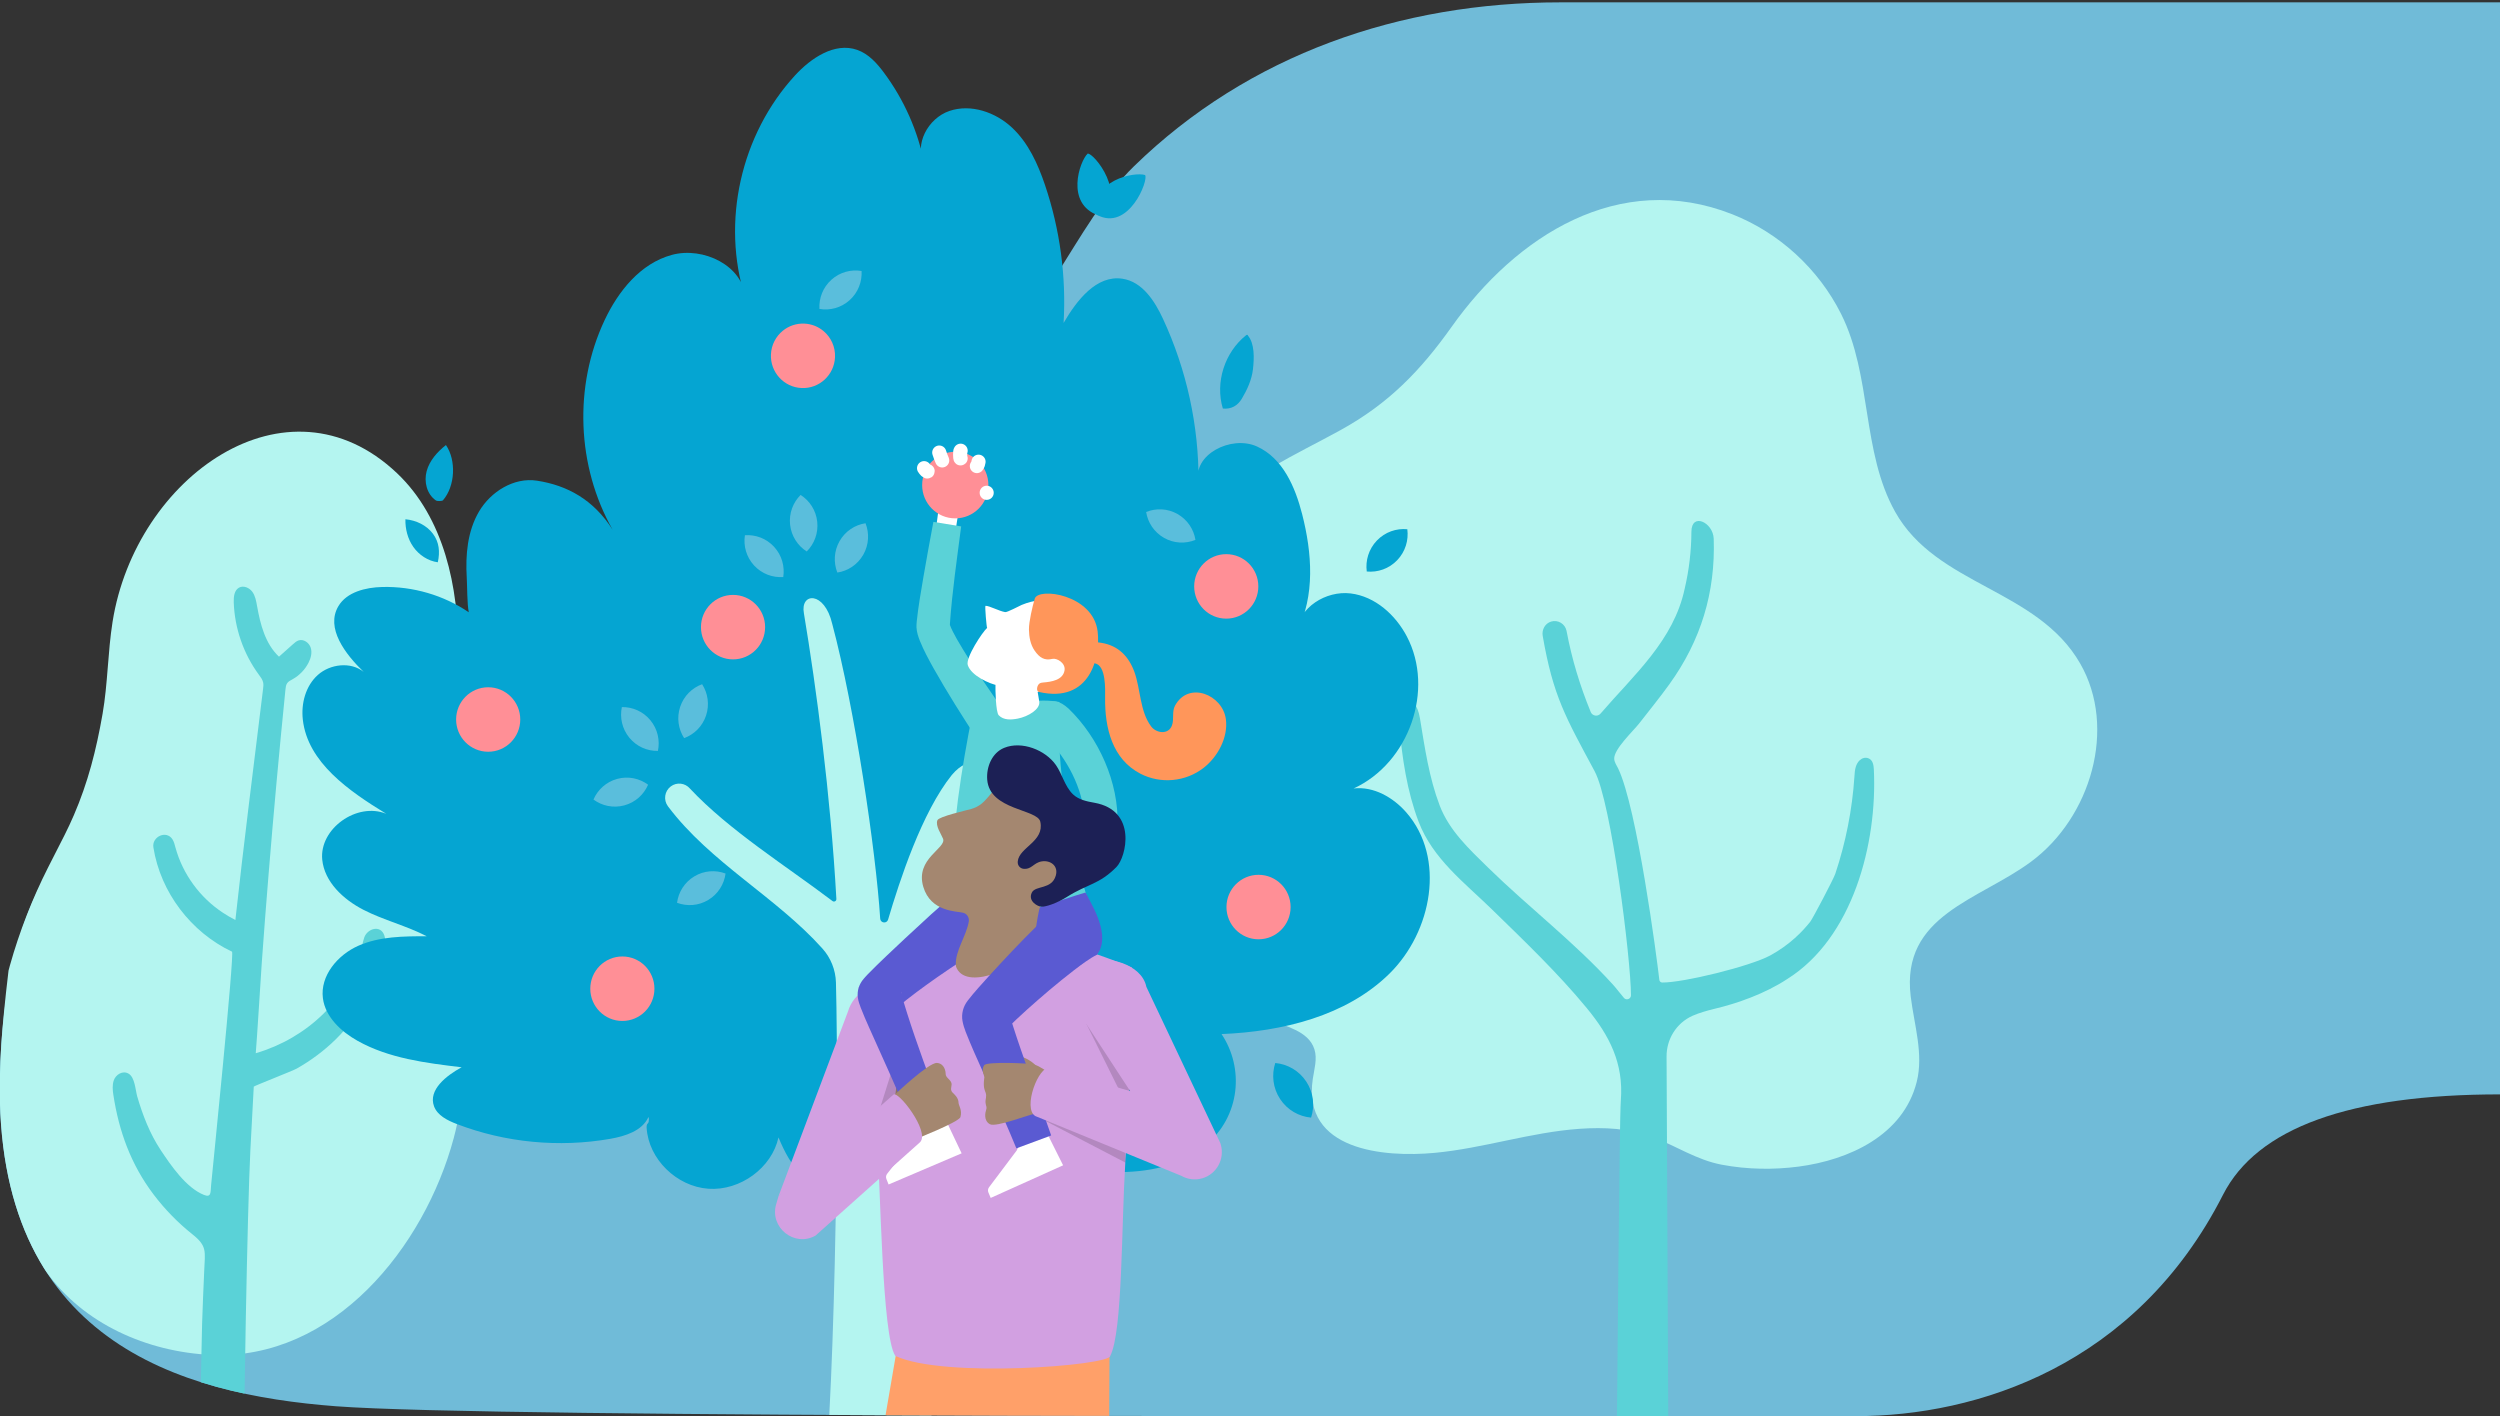<?xml version="1.0" encoding="UTF-8"?>
<svg xmlns="http://www.w3.org/2000/svg" xmlns:xlink="http://www.w3.org/1999/xlink" version="1.1" viewBox="0 0 2616 1482">
  <rect x="0" y="0" width="2616" height="1482" fill="#333333" stroke="none"/>
  <defs>
    <style>
      .cls-1, .cls-2 {
        fill: none;
      }

      .cls-3 {
        isolation: isolate;
        opacity: .15;
      }

      .cls-4 {
        fill: #05a5d2;
      }

      .cls-5 {
        fill: #70bbd8;
        fill-rule: evenodd;
      }

      .cls-6 {
        fill: #d2a0e1;
      }

      .cls-7 {
        fill: #ff8f96;
      }

      .cls-8 {
        fill: #fff;
      }

      .cls-9 {
        fill: #5abedc;
      }

      .cls-2 {
        stroke: #fff;
        stroke-linecap: round;
        stroke-linejoin: round;
        stroke-width: 14.788px;
      }

      .cls-10 {
        fill: #b4f5f0;
      }

      .cls-11 {
        fill: #5ad2d7;
      }

      .cls-12 {
        fill: #a48770;
      }

      .cls-13 {
        clip-path: url(#clippath);
      }

      .cls-14 {
        fill: #5a5ad2;
      }

      .cls-15 {
        fill: #1c2055;
      }

      .cls-16 {
        fill: #ff965a;
      }

      .cls-17 {
        fill: #ffa069;
      }
    </style>
    <clipPath id="clippath">
      <path class="cls-1" d="M-.135,1127.858c.243-12.094.747-24.086,1.552-35.938,10.374-152.851,95.35-739.638,286.407-765.013,103.271-13.715,255.048-221.699,346.593-263.202C775.139-.092,911.952,67.565,987.525,2.465c99.72-85.9,132.574,157.716,195.447,96.421C1303.345-18.466,1465.68,2.465,1632.529,2.465h983.722v1142.699c-157.744,0-254.452,35.037-290.124,105.112-91.226,179.205-257.835,231.566-384.092,231.566-413.314,0-1425.702,2.253-1590.314-10.312C187.107,1458.967-5.649,1402.628-.135,1127.858l-0-0Z"/>
    </clipPath>
  </defs>
  <!-- Generator: Adobe Illustrator 28.6.0, SVG Export Plug-In . SVG Version: 1.2.0 Build 709)  -->
  <g>
    <g id="Layer_1">
      <g id="Illustration">
        <path class="cls-5" d="M-.135,1127.858c3.373-168.07,57.331-316.384,263.202-343.726,103.271-13.715,299.35-183.742,390.894-225.244,140.722-63.798,263.202-67.704,338.775-132.803,99.72-85.9,130.951-190.788,193.824-252.083C1306.933,56.65,1465.68,2.465,1632.529,2.465h983.722v1142.699c-157.744,0-254.452,35.037-290.124,105.112-91.226,179.205-257.835,231.566-384.092,231.566-413.314,0-1425.702,2.253-1590.314-10.312C187.107,1458.967-5.649,1402.628-.135,1127.858l-0-0Z"/>
        <g class="cls-13">
          <g>
            <path class="cls-10" d="M77.239,853.114c14.814-34.312,23.494-68.253,30.08-106.046,5.525-31.703,5.407-64.379,10.464-96.356,23.956-151.474,182.351-264.72,297.585-155.631,49.544,46.904,64.506,120,64.065,185.865-.622,93.126-53.534,174.599-26.912,269.251,22.86,81.275,44.705,157.155,22.241,240.803-30.601,113.944-125.586,232.509-253.538,226.765-67.063-3.01-134.331-32.503-173.149-87.564-87.487-124.095-62.344-294.685,2.11-422.239,5.791-11.46,11.703-22.858,17.471-34.329,3.457-6.876,6.641-13.705,9.583-20.519l0.0 0Z"/>
            <path class="cls-11" d="M402.034,991.582c-7.188,36.489-24.153,69.85-50.657,95.916-12.178,11.953-25.963,22.224-40.796,30.623-4.245,2.414-45.008,18.296-45.042,18.942-1.269,22.172-2.453,44.311-3.552,66.433-3.197,63.542-7.002,279.471-7.747,389.909h-46.716c.592-33.667,3.028-174.271,3.958-208.397.507-18.347,1.455-36.676,2.199-55.023.812-20.472,3.4-25.896-12.229-38.326-15.307-12.191-29.092-26.321-40.898-41.965-23.544-31.201-36.128-65.888-41.964-104.197-.744-4.897-1.15-9.998.355-14.708,2.047-6.342,9.438-11.001,15.628-7.312,6.681,3.996,7.07,17.156,9.066,23.992,5.717,19.554,13.193,38.887,24.475,55.907,10.74,16.187,26.589,39.363,45.109,46.895,7.95,3.231,7.019-2.38,7.645-9.794.575-6.869,24.745-243.337,21.904-244.663-42.843-20.234-74.844-62.114-82.269-109.162-1.776-11.154,13.616-18.364,19.975-8.366,1.607,2.534,2.3,5.509,3.078,8.4,7.611,27.988,25.692,52.626,49.828,68.473,4.178,2.738,8.474,5.271,12.922,7.499,8.812-80.681,19.164-161.329,28.991-241.942.271-2.142.524-4.336.101-6.461-.626-3.112-2.656-5.73-4.55-8.298-16.102-21.866-25.388-48.715-26.267-75.903-.169-5.645.575-12.362,5.48-15.133,4.634-2.602,10.774,0,13.937,4.285,3.146,4.285,4.076,9.777,5.006,15.031,3.417,19.282,8.66,39.55,22.918,52.898,4.939-4.387,9.878-8.774,14.8-13.178,1.776-1.564,3.603-3.18,5.852-3.877,5.193-1.632,10.91,2.483,12.567,7.702,1.658,5.203.135,10.95-2.368,15.813-3.687,7.158-9.523,13.195-16.542,17.105-2.097,1.173-4.381,2.227-5.751,4.2-1.285,1.853-1.556,4.217-1.776,6.461-6.546,64.8-12.466,129.685-17.76,194.605-2.503,30.572-4.871,61.162-7.053,91.751-.66,9.114-5.125,82.059-6.275,94.369,53.566-15.711,98.253-57.047,111.26-112.529.643-2.721,1.285-5.832,2.3-8.672,3.315-9.318,17.218-13.603,21.058-1.836,1.302,4.013.609,8.383-.203,12.532l0.0 0Z"/>
            <path class="cls-10" d="M2176.786,694.443c-44.951-78.421-150.247-81.306-193.659-158.794-35.395-63.18-24.056-142.167-56.658-207.242-23.615-47.137-64.964-84.983-113.826-104.198-118.503-46.601-226.171,22.648-293.713,117.858-32.775,46.2-66.165,80.314-115.602,107.674-47.063,26.047-98.997,47.726-134.597,89.864-53.858,63.752-35.209,141.212,20.209,195.792,35.525,34.983,90.204,90.971,60.122,145.708-10.513,19.129-30.252,30.819-47.744,43.788-41.589,30.835-41.063,70.185-20.575,102.619,11.546,18.278,28.648,29.443,47.568,38.837,16.205,8.046,40.775,11.841,47.087,31.642,3.191,10.009-.18,20.755-1.724,31.15-11.105,74.801,74.531,82.18,127.608,77.203,50.985-4.781,100.144-21.514,151.305-25.142,25.844-1.832,52.542-.605,77.013,8.702,24.49,9.314,45.857,23.908,72.147,28.863,26.378,4.972,53.863,5.46,80.451,1.944,52.349-6.922,109.279-32.568,123.435-88.551,7.389-29.221-2.64-59.623-6.279-89.549-10.364-85.249,71.44-100.474,126.121-141.064,62.309-46.256,89.978-139.64,51.308-207.102l0.0 0Z"/>
            <path class="cls-11" d="M1870.012,1024.556c-22.918,15.106-52.255,25.539-76.632,31.231-7.702,1.915-15.094,3.994-22.296,7.118-.108.054-.216.095-.311.15-16.58,7.499-27.039,24.357-26.877,42.614.27,31.462,1.486,331.122,2.23,487.085h-55.295c1.783-144.688,3.54-419.801,5.216-441.251,3.068-39.015-12.013-67.936-35.607-96.586-30.31-36.814-65.376-70.259-99.455-103.5-28.593-27.889-61.795-52.83-76.551-91.573-12.202-32.046-17.337-67.175-20.256-101.15-2.284-26.761,16.797-36.352,21.661-7.01,5.081,30.728,9.486,61.904,20.634,91.165,10.013,26.3,30.945,45.698,50.714,65.056,42.62,41.691,90.321,78.029,130.481,122.26,4.27,4.687,7.243,9.02,11.648,14.074,2.527,2.921,7.351,1.087,7.338-2.812-.135-38.023-20.513-201.743-37.985-234.346-30.296-56.484-43.403-78.26-54.39-141.713-1.094-6.439,2.487-13.028,8.702-14.929,7.392-2.269,14.824,2.445,16.269,9.767,5.459,29.302,14.108,57.612,25.283,84.835,1.73,4.211,7.27,5.135,10.256,1.684,35.012-40.685,76.578-76.481,88.078-130.778,4.567-19.331,6.946-39.626,7.027-59.595.094-20.499,22.769-9.74,23.337,7.363,1.919,56.294-13.459,106.489-46.228,152.051-10.121,14.087-21.134,27.536-31.782,41.256-6.013,7.757-26.715,27.006-26.107,37.14.23,3.627,2.554,6.684,4.121,9.944,19.81,41.147,40.363,197.165,43.12,221.359.149,1.44,1.473,2.635,2.919,2.649,21.743.272,91.861-16.845,113.09-28.324,20.364-11.044,34.08-25.321,42.052-35.523,2.311-2.961,24.202-44.326,26.107-50.113,10.932-32.793,17.661-67.012,19.945-101.503.216-3.41.446-6.928,1.405-10.134.784-2.567,2.013-4.958,4.094-6.942,2.419-2.282,5.851-3.315,8.959-2.173,4.932,1.834,5.635,7.254,5.878,11.968,3.716,77.241-21.972,176.204-90.794,219.185h0Z"/>
            <g>
              <path class="cls-4" d="M1040.176,1198.184c224.565,86.306,285.254-45.822,238.046-116.134,63.803-2.601,130.532-18.921,175.506-63.046,44.974-44.125,59.192-121.456,17.862-168.837-13.686-15.69-34.147-27.517-55.15-25.123,58.073-26.682,84.938-103.464,55.666-159.098-11.836-22.495-33.086-41.87-58.854-44.992-25.768-3.122-54.347,14.786-56.163,39.998,19.208-37.51,15.875-82.299,5.463-122.967-7.234-28.256-20.111-58.483-47.232-70.778-27.121-12.296-67.925,8.856-61.166,37.223.394-58.707-12.416-117.464-37.274-170.955-8.65-18.614-21.583-38.671-42.323-41.814-27.375-4.148-47.962,22.82-61.62,46.281,2.868-48.715-3.765-97.943-19.442-144.29-7.452-22.032-17.363-44.042-34.537-60.123-17.174-16.081-43.012-25.105-65.501-17.431-22.489,7.674-37.268,35.274-26.133,55.781-6.671-34.444-21.247-67.416-42.356-95.813-7.388-9.939-16.139-19.727-27.998-23.882-23.543-8.25-48.369,8.535-65.044,26.694-56.817,61.873-77.331,153.351-52.168,232.639-1.917-33.261-43.793-53.77-76.758-44.806-32.965,8.964-56.122,38.072-70.37,68.362-32.458,69.004-29.218,152.901,8.472,219.338-19.983-31.602-47.49-46.524-79.198-51.437-24.173-3.746-48.413,11.515-60.608,32.171-12.195,20.656-14.319,45.545-12.896,69.328.519,8.679.333,27.666,2.127,36.183-26.278-17.833-58.487-27.243-90.511-26.445-17.564.438-37.181,5.285-45.952,20.102-13.567,22.918,7.201,50.14,26.498,68.763-13.431-10.922-35.092-8.372-47.965,3.169-12.873,11.541-17.63,29.88-15.728,46.814,5.023,44.702,48.19,74.592,87.321,98.501-30.729-12.582-70.187,15.66-67.005,47.96,2.292,23.265,21.918,41.601,43.153,52.513,21.235,10.911,44.974,16.621,66.144,27.651-24.187-.008-49.222.153-71.27,9.831-22.049,9.678-40.347,31.648-37.338,55.007,2.516,19.528,18.804,34.797,36.326,44.621,32.732,18.352,71.375,23.186,108.869,27.658-16.248,8.755-35.191,23.822-28.903,40.831,3.55,9.603,14.033,14.793,23.788,18.537,50.667,19.45,106.922,24.886,160.529,15.511,15.734-2.752,33.213-8.273,39.869-22.42.768-1.632,1.088,4.931-.331,6.079s-1.494,3.211-1.38,5.003c2.064,32.455,31.252,61.185,64.571,63.557,33.32,2.373,66.493-21.916,73.388-53.733,6.176,14.777,13.539,29.613,25.692,40.316s30.144,16.468,45.369,10.563c16.418-6.367,25.066-23.762,30.323-40.185,29.327,91.36,126.67,44.815,124.192-2.675Z"/>
              <path class="cls-4" d="M1198.186,183.136c-10.888-3.49-57.11,5.021-50.47,41.647,33.335,18.089,54.572-36.626,50.47-41.647Z"/>
              <path class="cls-4" d="M1138.121,160.745c-8.385,7.806-23.787,52.436,11.19,64.669,32.081-20.252-4.822-65.785-11.19-64.669Z"/>
              <path class="cls-4" d="M1305.687,351.007c.667-.522-.894-.927-1.558-.401-22.679,17.942-32.785,49.601-24.544,76.893,8.697.91,15.471-2.934,19.863-10.298,5.698-9.553,10.401-19.901,11.657-30.879,1.256-10.978,1.957-26.918-5.417-35.315Z"/>
              <path class="cls-4" d="M424.219,543.355c-.218,10.176,2.385,20.542,8.289,28.943,5.904,8.401,15.254,14.664,25.61,16.077,2.396-10.752,1.545-21.028-5.119-29.916-6.664-8.888-17.529-14.045-28.781-15.104v-0Z"/>
              <path class="cls-4" d="M466.633,465.692c-9.103,7.174-17.18,16.276-20.183,27.295-3.004,11.019.139,24.134,9.712,30.703,1.204.826,6.455.862,7.404-.235,12.734-14.72,14.06-41.769,3.067-57.763Z"/>
              <path class="cls-4" d="M1339.479,1149.997c7.599,11.572,19.727,18.323,32.473,19.472,3.957-12.235,2.547-26.099-5.052-37.67-7.599-11.572-19.727-18.323-32.473-19.472-3.957,12.235-2.547,26.099,5.052,37.67Z"/>
            </g>
            <path class="cls-10" d="M1023.583,820.689c-93.044,194.298-55.309,679.787-33.794,772.064h-131.743c15.612-96.206,20.009-437.369,16.694-564.605-.355-13.212-5.412-25.845-14.225-35.673-48.458-54.003-117.214-89.693-161.613-148.814-4.871-6.563-3.518-15.864,3.011-20.761,6.241-4.693,14.969-3.639,19.959,2.159,41.067,43.852,101.027,81.225,149.063,117.664.068.051.135.102.186.153,1.742,1.292,4.178-.017,4.059-2.176-5.954-108.482-21.109-221.861-33.98-298.955-4.076-21.866,21.565-23.584,29.633,11.069,23.781,89.234,45.701,237.759,50.201,308.477.304,4.727,6.918,5.492,8.271.935,12.026-40.655,35.283-112.138,66.624-151.212,18.994-22.7,37.803-12.395,27.654,9.675h0Z"/>
            <polygon class="cls-17" points="1161 1418.872 1160.068 1592.753 1046.045 1592.753 1044.627 1521.856 1028.762 1592.753 907.483 1592.753 938.725 1410.273 1161 1418.872"/>
            <g>
              <path class="cls-6" d="M918.448,1183.312l40.583-99.544c8.594-20.772-2.937-44.977-24.461-51.207-20.161-5.969-41.319,5.622-47.257,25.89l-72.595,193.012,103.73-68.152v-0Z"/>
              <g>
                <polygon class="cls-8" points="982.035 533.461 979.52 552.575 999.786 555.824 1002.841 536.293 982.035 533.461"/>
                <ellipse class="cls-7" cx="999.596" cy="507.585" rx="34.66" ry="34.843"/>
                <ellipse class="cls-8" cx="1032.472" cy="515.657" rx="7.375" ry="7.413"/>
                <g>
                  <path class="cls-2" d="M966.939,489.895c.859,1.502,3.682,4.59,3.744,3.108"/>
                  <path class="cls-2" d="M982.834,473.552c.913,3.137,2.206,6.117,3.082,8.225"/>
                  <path class="cls-2" d="M1005.205,471.628c-.702-.249-.702,8.647-.008,7.999"/>
                  <path class="cls-2" d="M1023.936,483.134c-.259,1.589-.567,3.103-1.734,4.554"/>
                </g>
              </g>
              <path class="cls-11" d="M1111.305,736.355c2.363,1.377,4.583,3.121,6.626,4.928,31.755,30.468,53.028,77.713,51.405,121.991-.239,6.798-1.086,13.566-2.284,20.254-4.624,21.331-35.331,16.492-33.154-5.237,5.08-31.221-5.762-62.94-23.81-88.347-5.134-7.156-10.664-14.036-17.22-19.704-0.0 0-.476-.374-.476-.374l-.228-.184-.118-.069-.112-.076-.054-.041c-.027-.022-.039-.031.018.018.148.125.313.23.488.313-21.689-13.406-3.794-45.142,18.917-33.473h-0Z"/>
              <path class="cls-14" d="M1135.769,933.981c4.425,8.896,25.073,40.033,14.749,60.791-8.689,17.47-36.026,22.169-50.146,35.585-4.157-16.129,29.963-99.178,35.398-96.376Z"/>
              <path class="cls-11" d="M1005.757,550.848c-4.33,33.788-9.405,67.939-11.75,101.837-.037.622-.033,1.897-.02,2.51-.002.107.008-.094.009-.159-.005-.412-.018-.84-.082-1.231,1.776,4.78,4.408,9.661,7.248,14.761,16.602,28.782,35.977,56.419,55.171,83.568 0-0-32.865,22.673-32.865,22.673-16.331-24.967-32.087-49.807-46.758-75.826-5.177-9.4-9.898-17.953-14.113-28.3-1.692-4.317-3.347-9.099-3.589-14.194-.11-1.828.123-4.327.256-6.138,1.642-15.802,4.405-31.004,6.981-46.461,3.333-19.336,6.833-38.523,10.456-57.779l29.057,4.738h0Z"/>
              <path class="cls-11" d="M1138.514,942.719c-19.93-67.213-33.69-138.075-29.926-208.108-22.297-4.3-43.359,2.132-66.009.567-9.158-.633-18.521,3.115-24.741,9.902-12.037,61.089-21.736,121.42-22.034,183.695-.074,15.388.695,32.14,10.593,43.877,14.168,3.676,27.574,5.278,42.203,5.573,9.614.194,19.307-.361,28.637-2.699,6.527-1.635,12.807-4.124,19.064-6.605,12.445-4.935,29.766-21.268,42.212-26.203h-0Z"/>
              <path class="cls-14" d="M1135.769,933.981c.768.255,13.274,23.723-3.312,32.707-3.078,1.667-5.267,4.609-8.099,6.67-7.539,5.487-14.823,11.407-23.014,15.852-8.19,4.445-17.517,7.375-26.763,6.298-5.031-.586-10.21-2.577-13.138-6.731-2.771-3.932-3.065-9.206-1.891-13.877,2.256-8.972,8.784-18.265,17.22-21.644,5.259-2.106,58.423-19.465,58.996-19.275Z"/>
              <path class="cls-6" d="M1177.517,1216.478v.017c-4.144,66.076-2.706,176.802-15.747,202.307-.491,10.202-174.704,23.805-224.905,0-14.072-20.404-15.375-177.924-19.586-237.079-.947-13.28-1.911-24.145-2.943-31.337-5.429-37.578-10.148-76.771-15.561-114.416-.118-.901-.254-1.819-.389-2.72.913-.612,1.827-1.224,2.74-1.802,16.61-10.95,34.132-20.489,52.315-28.498,6.377-2.84,12.838-5.475,19.383-7.907,7.527-2.84,15.155-5.407,22.851-7.702,3.755-1.122,7.527-2.177,11.315-3.18,4.042-1.071,8.102-2.057,12.195-2.993,9.742-2.194,25.963-2.312,39.731-1.751,10.74.459,20.009,1.326,23.527,1.972.085,0,.169.017.237.034,4.803.731,9.945,1.717,15.324,2.891,2.706.595,5.48,1.258,8.305,1.955,1.201.289,2.436.612,3.67.918.034.017.068.034.118.034,12.398,3.214,25.489,7.243,37.972,11.511,13.278,4.557,25.895,9.386,36.365,13.841,0,.34.017.68.017,1.037.897,45.229-1.996,124.159-6.935,202.868l-0-0Z"/>
              <polygon class="cls-3" points="1136.677 1071.11 1176.31 1151.149 1217.755 1158.05 1136.677 1071.11"/>
              <polygon class="cls-3" points="1087.292 1169.469 1177.517 1216.495 1177.517 1194.895 1087.292 1169.469"/>
              <g>
                <path class="cls-8" d="M1083.683,710.454c-11.564.444-23.105,1.554-34.479,3.533-2.725.474-5.213,1.208-7.541,2.131-.179,5.191.279,29.069,3.393,32.326,5.142,5.38,13.12,4.828,19.906,3.507,11.058-2.152,23.665-9.853,22.543-17.741-.884-6.213-3.643-20.763-3.822-23.756v0Z"/>
                <path class="cls-8" d="M1112.726,715.591c-8.266,5.604-16.874,7.125-26.748,8.376-.027.046-.049.12-.078.218-7.124-2.017-41.836-6.683-41.721-6.984-8.251-1.361-27.913-9.997-31.516-21.284-2.45-7.646,15.342-34.56,20.261-38.897-.532.042-2.555-23.063-1.707-23.092,4.04-.136,14.341,5.616,20.601,6.584,2.219.34,14.533-6.376,17.241-7.511,12.35-5.123,27.408-7.268,39.812-3.087,8,2.707,14.895,8.033,19.254,16.891,10.751,21.808,5.383,54.691-15.4,68.786l0.0 0Z"/>
                <path class="cls-16" d="M1148.584,660.88c3.065,26.309-7.599,75.467-61.428,63.2-3.229-.736-2.138-7.035.628-8.865,1.1-.727,2.454-.94,3.766-1.045,8.562-.685,20.71-2.47,22.392-12.69,1.269-7.711-8.121-13.143-12.768-12.017-8.329,2.018-13.551-1.383-18.591-8.712-4.357-6.338-5.781-14.287-5.897-21.991-.122-8.094,3.758-24.493,6.048-32.255,3.634-12.319,61.32-4.501,65.849,34.375v-0Z"/>
                <path class="cls-16" d="M1124.589,681.699c8.339-9.285,16.599-11.15,28.119-8.994,17.526,2.864,28.418,14.225,34.266,30.227,6.635,18.155,5.66,41.296,17.569,57.183,5.421,7.232,17.997,8.887,21.735-.849,2.569-6.693-.237-14.497,3.305-20.958,14.282-26.054,49.832-11.365,53.183,14.303,2.493,19.099-8.532,39.365-23.259,50.834-18.853,14.682-44.941,17.14-66.151,6.174-29.623-15.315-37.275-48.068-36.972-79.008.091-9.342,1.108-34.066-10.561-36.47-4.509-.929-8.914,1.939-13.504,2.278-12.34.911-15.49-6.079-7.729-14.719h0Z"/>
              </g>
              <path class="cls-8" d="M1006.255,1206.837l-47.983,20.48-28.456,12.138-2.295-5.794h0c-.715-1.806-.419-3.859.777-5.387l19.013-24.282,10.729-13.687,2.625-5.527,23.091-9.32,7.392-.426,12.036,25.341,3.072,6.462h-0Z"/>
              <path class="cls-8" d="M1112.438,1219.379l-47.57,21.432-28.211,12.703-2.409-5.747h0c-.751-1.792-.495-3.85.67-5.401l18.531-24.656,10.457-13.898,2.515-5.578,22.903-9.778,7.382-.573,12.533,25.097,3.199,6.399-0-0Z"/>
              <polygon class="cls-12" points="936.685 1147.183 938.196 1134.872 950.198 1139.032 943.65 1150.59 936.685 1147.183"/>
              <polygon class="cls-3" points="936.685 1109.346 910.361 1192.952 943.441 1145.079 941.56 1114.551 936.685 1109.346"/>
              <path class="cls-14" d="M1036.596,988.176c-19.755,9.173-37.965,22.149-56.047,34.507-14.178,9.967-28.297,20.231-41.447,31.296 0.0 0-.391.332-.391.332-.354.315.556-.816.62-.935,1.848-2.569,3.22-5.98,3.71-9.105.277-1.686.349-3.399.187-5.085l-.049-.412c-.128-.889-.198-1.015-.24-1.123-.135.433.3,1.919.527,3.054,1.643,6.565,3.721,13.043,5.82,19.78,5.225,16.495,10.917,32.87,16.77,49.222,7.808,21.926,15.962,43.623,24.422,65.757l-32.799,12.172c-7.88-21.534-17.222-42.896-26.523-63.989-6.784-15.357-14.61-32.58-21.545-48.047-3.01-6.724-6.21-14.059-8.96-21.192-1.205-3.292-2.516-6.635-3.021-10.695-.928-7.127,1.401-13.941,6.034-19.368,1.236-1.549,3.084-3.446,4.442-4.908,12.694-13.029,26.068-25.288,39.178-37.686,18.204-16.644,35.747-33.805,55.394-49.104 0.0 0,33.917,55.528,33.917,55.528h0v-0Z"/>
              <path class="cls-12" d="M1050.502,818.28c-15.264,8.962-17.193,23.377-34.2,28.222-5.283,1.505-33.812,7.936-35.377,11.75-2.395,5.836,4.071,14.693,5.879,19.386,3.846,9.984-29.498,20.758-20.649,50.412,7.815,26.187,34.589,25.289,41.69,27.062,4.088,1.021,6.598,5.11,5.889,9.285-2.558,15.082-14.341,30.595-13.575,45.521.062,1.199.465,2.318,1.001,3.391,12.191,24.461,70.846-3.777,78.562-22.985,2.459-.326,3.863-20.654,7.375-37.068,5.902-27.587,39.516-29.21,47.677-56.21,5.804-19.202-8.461-38.151-21.753-53.124-11.645-13.118-24.324-26.884-41.158-31.438-4.202-1.137-11.056-.943-15.147.546-3.761,1.369-7.127,1.172-6.213,5.249l-0.0 0Z"/>
              <path class="cls-15" d="M1122.543,830.944c-8.318-8.12-11.082-20.993-17.631-30.389-11.016-15.807-35.748-25.546-54.191-17.987-12.767,5.233-18.712,20.014-17.703,33.224,2.458,32.192,52.605,30.71,55.554,44.054,4.581,20.724-22.123,26.689-23.598,41.516-.464,4.665,2.95,7.413,5.874,7.726,8.806.941,10.464-6.262,19.199-7.726,8.849-1.483,17.699,4.448,14.749,14.827-4.23,14.884-21.231,10.067-25.073,17.792-4.425,8.896,6.17,14.827,10.324,14.827,4.425,0,15.305-3.303,26.548-10.379,22.002-13.846,33.212-12.63,51.621-31.137,10.324-10.379,22.123-59.308-23.134-67.306-7.678-1.357-16.082-3.06-21.997-8.527-.184-.17-.365-.342-.543-.516v0Z"/>
              <path class="cls-12" d="M1082.956,1114.054s-8.439-8.984-23.303-10.342c-14.864-1.358,9.459,21.735,9.459,21.735l11.32-5.807,2.524-5.586Z"/>
              <path class="cls-14" d="M1148.303,998.813c-8.416,4.138-16.518,10.507-24.319,16.323-8.696,6.707-17.434,13.796-26.054,21.053-15.517,13.258-31.134,26.89-45.481,41.319 0.0 0-.02-.012-.02-.012-.024.022.023-.044.076-.12l.135-.206c.586-.855,1.16-1.887,1.632-2.813.921-1.799,1.8-4.534,2.128-6.589.449-2.688.352-4.969.168-6.28-.018-.214-.222-1.252-.246-1.163.743,4.409,2.405,8.961,3.74,13.461,5.171,16.221,10.87,32.405,16.632,48.566,6.841,19.351,16.666,46.488,23.257,65.785 0.0 0-36.411,13.513-36.411,13.513-8.514-20.893-18.002-41.972-27.432-63.038-4.973-11.614-16.641-36.75-21.257-48.101-2.911-7.276-6.206-14.177-7.702-22.156-1.301-7.516.627-15.063,5.561-21.439,7.164-9.262,14.684-17.248,22.31-25.795,16.134-17.607,32.089-34.7,49.236-51.529,9.659-9.287,18.739-18.345,30.131-26.309 0,0,33.917,55.528,33.917,55.528h0Z"/>
              <path class="cls-12" d="M1082.956,1114.054c-4.228-1.487-50.308-3.453-53.032.525-4.038,5.898.856,11.217,0,13.584-1.351,9.509.58,12.801,1.351,14.943,1.61,4.472-.424,6.835,0,10.868.424,4.025,1.752,4.208.55,7.639-.855,2.438-2.711,10.946,3.875,14.709,6.638,3.793,42.432-10.799,48.26-11.061,6.729-.302,24.653,6.785,24.653,6.785l5.091-37.969s-21.899-16.911-30.749-20.023v0Z"/>
              <path class="cls-6" d="M1277.375,1197.561l-.415-1.417-77.398-163.503c-4.779-24.02-42.212-34.045-62.885-25.378-19.448,8.013-16.804,31.144-8.833,50.695l54.777,83.791-83.78-24.452c-12.162-2.717-29.021,42.79-15.406,50.593l152.696,62.489c6.447,3.666,14.388,4.85,22.055,2.58,15.022-4.448,23.614-20.296,19.189-35.398l-0-0Z"/>
              <path class="cls-12" d="M935.334,1146.367s36.467-34.834,45.121-34.113c7.94.661,9.081,8.93,9.081,11.451,0,3.565,3.758,5.1,5.666,8.592,1.927,3.528-1.907,7.308,1.419,10.815,1.605,1.692,6.404,5.358,6.404,10.896,0,2.611,4.033,7.46,2.006,14.844-1.462,5.325-49.378,24.1-49.378,24.1l-20.32-46.585v0Z"/>
              <path class="cls-6" d="M934.792,1145.493l-120.075,105.97-2.1,7.169s-.441,1.506-.441,1.505c-7.163,24.213,19.228,45.438,41.27,32.729,0,0,109.455-97.808,109.455-97.808,10.269-11.199-23.513-54.669-28.108-49.566l-0-0Z"/>
            </g>
            <g>
              <path class="cls-9" d="M711.734,739.606c-3.812,11.428-1.914,23.391,4.129,32.78,10.452-3.829,19.14-12.224,22.951-23.652,3.812-11.428,1.914-23.391-4.129-32.78-10.452,3.829-19.14,12.224-22.951,23.652Z"/>
              <path class="cls-9" d="M878.553,566.171c-5.974,10.45-6.457,22.554-2.37,32.956,10.998-1.686,21.159-8.198,27.133-18.648,5.975-10.45,6.457-22.554,2.37-32.956-10.998,1.686-21.159,8.198-27.133,18.648Z"/>
              <path class="cls-9" d="M789.042,591.677c8.132,8.857,19.477,12.941,30.572,12.132,1.69-11.054-1.452-22.749-9.583-31.606-8.132-8.857-19.477-12.941-30.572-12.132-1.69,11.054,1.452,22.749,9.583,31.606Z"/>
              <path class="cls-9" d="M826.754,549.039c1.299,11.982,8.005,22.047,17.405,28.029,7.897-7.877,12.289-19.158,10.99-31.14-1.299-11.982-8.005-22.047-17.405-28.029-7.897,7.877-12.289,19.158-10.99,31.14Z"/>
              <path class="cls-9" d="M869.985,292.723c-8.933,8.039-13.168,19.381-12.532,30.546,10.969,1.867,22.649-1.113,31.582-9.152,8.933-8.039,13.168-19.381,12.532-30.546-10.969-1.867-22.649,1.113-31.582,9.152Z"/>
              <path class="cls-9" d="M1218.115,562.869c10.451,5.907,22.496,6.277,32.803,2.07-1.781-11.039-8.355-21.192-18.806-27.099s-22.496-6.277-32.803-2.07c1.781,11.039,8.355,21.192,18.806,27.099Z"/>
              <path class="cls-9" d="M645.864,815.014c-11.576,3.14-20.432,11.354-24.861,21.613,8.961,6.628,20.726,9.248,32.301,6.109,11.576-3.14,20.432-11.354,24.861-21.613-8.961-6.628-20.726-9.248-32.301-6.109Z"/>
              <path class="cls-9" d="M726.501,917.057c-10.284,6.197-16.574,16.529-18.049,27.614,10.42,3.918,22.45,3.211,32.733-2.986,10.284-6.197,16.574-16.529,18.049-27.614-10.42-3.918-22.45-3.211-32.733,2.986Z"/>
              <path class="cls-9" d="M658.573,771.983c7.641,9.288,18.748,13.986,29.871,13.784,2.285-10.945-.22-22.795-7.861-32.083-7.641-9.288-18.748-13.986-29.871-13.784-2.285,10.945.22,22.795,7.861,32.083Z"/>
            </g>
            <g>
              <ellipse class="cls-7" cx="510.836" cy="752.89" rx="33.561" ry="33.738"/>
              <path class="cls-7" d="M873.769,373.754c-.781,18.617-16.426,33.072-34.945,32.287s-32.898-16.513-32.117-35.13c.422-10.064,5.189-18.913,12.405-24.794,6.132-4.998,14.033-7.853,22.54-7.493,7.683.326,14.653,3.223,20.124,7.832,7.717,6.5,12.45,16.405,11.993,27.298Z"/>
              <ellipse class="cls-7" cx="1283.152" cy="613.602" rx="33.561" ry="33.738"/>
              <ellipse class="cls-7" cx="1316.934" cy="949.138" rx="33.561" ry="33.738"/>
              <ellipse class="cls-7" cx="651.235" cy="1034.59" rx="33.561" ry="33.738"/>
              <ellipse class="cls-7" cx="767.051" cy="656.24" rx="33.561" ry="33.738"/>
            </g>
            <path class="cls-4" d="M1440.779,565.618c-8.595,8.961-12.1,20.965-10.603,32.417,11.438,1.087,23.244-2.873,31.838-11.834,8.595-8.961,12.1-20.965,10.603-32.417-11.438-1.087-23.244,2.873-31.838,11.834Z"/>
          </g>
        </g>
      </g>
    </g>
  </g>
</svg>